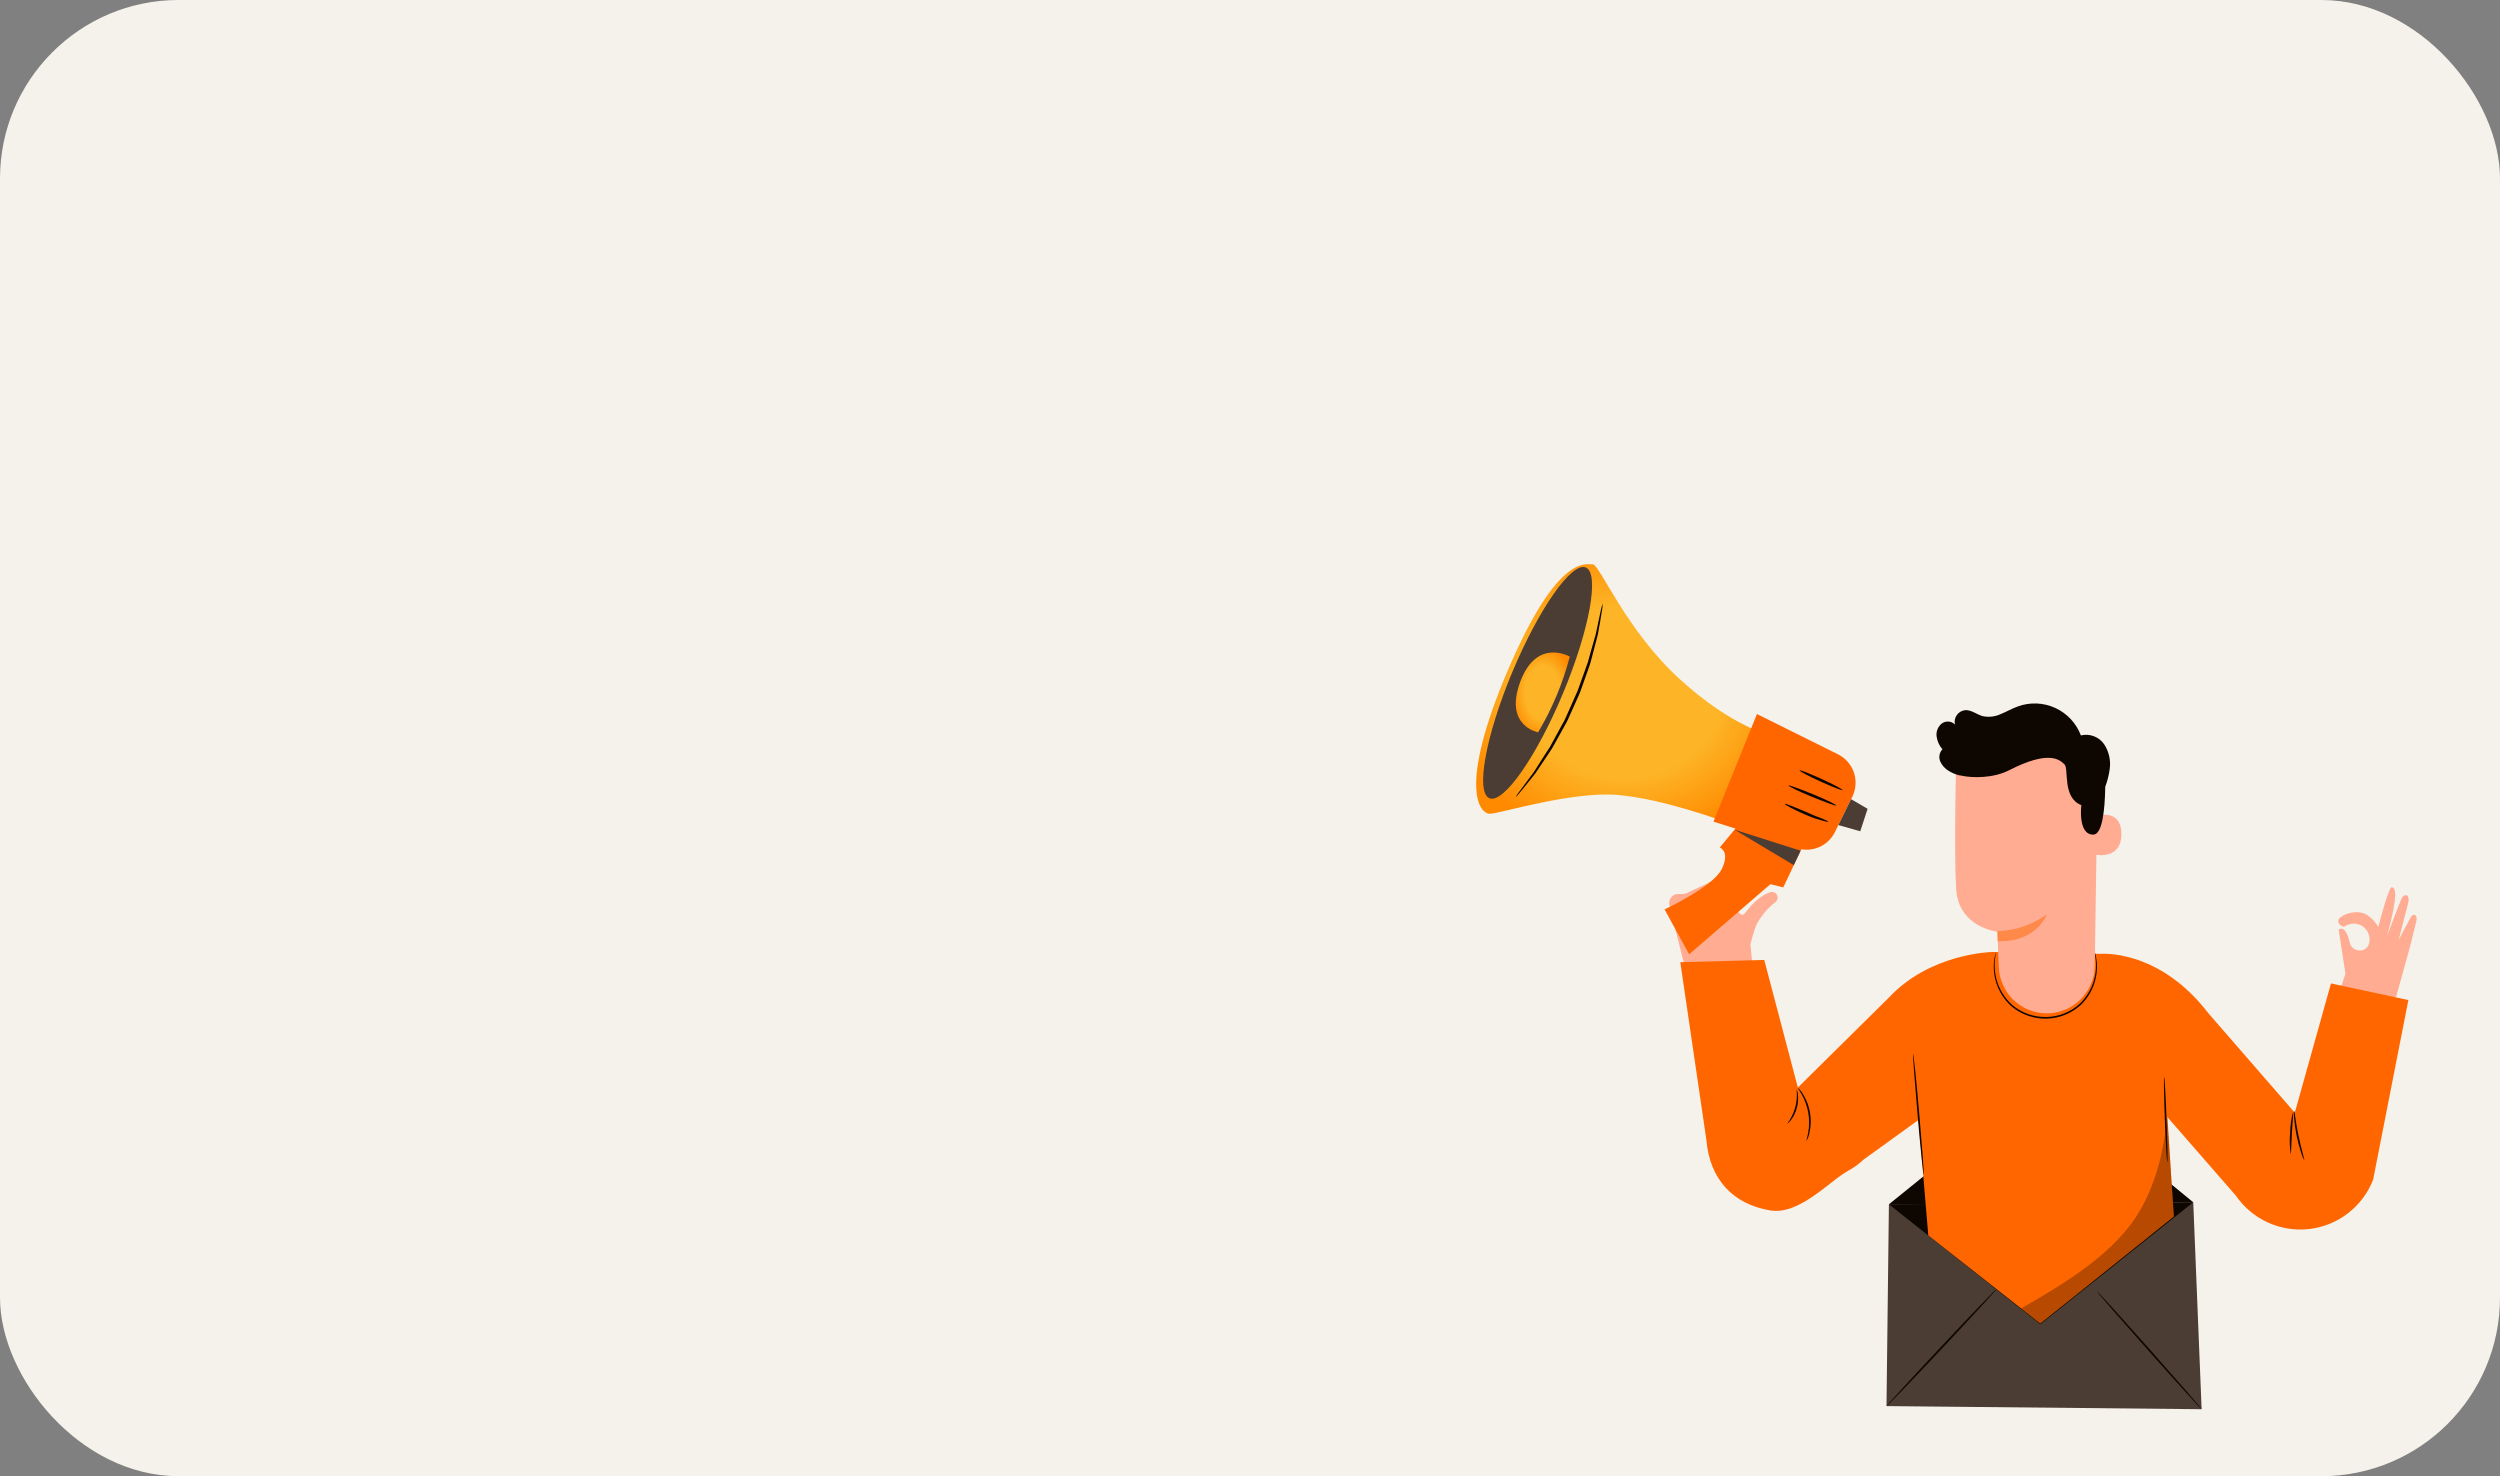<?xml version="1.0" encoding="UTF-8"?> <svg xmlns="http://www.w3.org/2000/svg" width="210" height="124" viewBox="0 0 210 124" fill="none"><rect x="0" y="0" width="210" height="124" fill="#808080" stroke="none"/><rect width="210" height="124" rx="15" fill="#F5F1EB"></rect><path d="M201.262 83.781L202.446 79.513C202.446 79.513 202.87 77.78 202.972 77.376C203.106 76.841 202.73 76.673 202.511 77.037C202.426 77.174 201.49 78.938 201.49 78.938C201.49 78.938 202.235 76.05 202.264 75.945C202.506 75.003 201.919 75.091 201.749 75.438C201.578 75.785 200.517 78.628 200.517 78.628C201.51 74.915 201.2 74.588 200.918 74.528C200.636 74.468 199.78 77.865 199.78 77.865C199.554 77.479 199.249 77.145 198.884 76.886C197.987 76.269 196.491 76.886 196.419 77.308C196.348 77.729 196.88 77.848 196.88 77.848C198.004 77.123 199.157 78.002 199.04 79.072C198.923 80.141 197.563 79.996 197.395 79.234C197.023 77.558 196.448 78.096 196.448 78.096L197.017 81.795L196.405 83.65" fill="#FFAC92"></path><path d="M158.668 101.162L184.233 100.992L184.936 118.374L158.466 118.112L158.668 101.162Z" fill="#4B3D33"></path><path d="M158.668 101.162L171.654 90.669L184.233 100.992" fill="#0E0600"></path><path d="M158.48 118.112C158.446 118.083 160.494 115.85 163.052 113.124C165.61 110.398 167.71 108.216 167.741 108.245C167.773 108.273 165.727 110.507 163.169 113.232C160.611 115.958 158.497 118.143 158.48 118.112Z" fill="#0E0600"></path><path d="M184.941 118.374C184.91 118.402 182.918 116.211 180.494 113.48C178.07 110.748 176.121 108.512 176.158 108.483C176.195 108.455 178.181 110.646 180.605 113.377C183.029 116.109 184.97 118.345 184.941 118.374Z" fill="#0E0600"></path><path d="M184.233 100.992L171.389 111.24L158.668 101.162" fill="#0E0600"></path><path d="M141.585 81.576H141.67L141.329 80.437L140.233 76.067C140.184 75.873 140.21 75.667 140.305 75.491C140.401 75.314 140.559 75.18 140.748 75.114L141.536 75.086L144.234 73.825C144.351 73.781 144.476 73.764 144.601 73.775C144.726 73.785 144.847 73.822 144.955 73.884C145.064 73.947 145.158 74.032 145.23 74.134C145.301 74.237 145.35 74.353 145.372 74.477C145.471 75.282 146.018 77.439 146.598 76.682L146.641 76.633C147.457 75.51 148.476 74.901 148.894 74.926C148.984 74.934 149.071 74.967 149.142 75.023C149.214 75.078 149.268 75.153 149.298 75.238C149.328 75.324 149.333 75.416 149.312 75.504C149.291 75.592 149.244 75.672 149.179 75.734C149.137 75.789 149.085 75.834 149.025 75.868C148.994 75.886 148.965 75.906 148.937 75.928C148.576 76.247 148.249 76.604 147.964 76.992C147.702 77.334 147.5 77.719 147.369 78.13C147.224 78.585 147.119 78.984 147.036 79.319L147.247 81.55" fill="#FFAC92"></path><path d="M148.789 61.775C148.789 61.775 145.634 61.172 141.107 57.055C136.58 52.938 134.338 47.361 133.797 47.404C133.257 47.446 130.881 46.419 126.661 56.301C122.442 66.183 124.285 68.399 125.176 68.356C126.066 68.314 132.079 66.453 135.877 66.775C139.675 67.096 144.595 68.931 144.595 68.931L148.789 61.775Z" fill="url(#paint0_radial_3656_22217)"></path><path d="M155.601 66.905L154.588 68.968L154.135 69.893C153.836 70.501 153.316 70.971 152.681 71.208C152.047 71.445 151.345 71.43 150.721 71.168L143.932 69.017L147.583 59.98L154.397 63.366C155.023 63.678 155.501 64.225 155.726 64.888C155.952 65.551 155.907 66.276 155.601 66.905Z" fill="#FF6600"></path><path d="M151.817 70.271L149.796 74.539L148.715 74.272L141.887 80.159L139.824 76.389C139.824 76.389 143.907 74.491 144.629 72.997C145.352 71.503 144.459 71.19 144.459 71.19L146.342 68.914L151.817 70.271Z" fill="#FF6600"></path><path d="M127.029 56.469C124.792 61.821 123.933 66.558 125.108 67.05C126.283 67.543 129.052 63.602 131.288 58.25C133.524 52.898 134.384 48.161 133.209 47.668C132.034 47.176 129.265 51.117 127.029 56.469Z" fill="#4B3D33"></path><path d="M156.261 69.828L154.423 69.307L155.49 67.13L156.878 67.941L156.261 69.828Z" fill="#4B3D33"></path><path d="M145.693 69.691L150.675 72.673L151.253 71.461L145.693 69.691Z" fill="#4B3D33"></path><path d="M154.246 67.662C154.224 67.722 153.305 67.378 152.195 66.928C151.085 66.479 150.203 66.04 150.232 65.981C150.26 65.921 151.176 66.265 152.286 66.715C153.396 67.164 154.272 67.602 154.246 67.662Z" fill="#0E0600"></path><path d="M154.781 66.368C154.753 66.427 153.928 66.103 152.921 65.648C151.913 65.192 151.131 64.771 151.159 64.712C151.188 64.652 152.013 64.976 153.017 65.434C154.022 65.892 154.799 66.311 154.781 66.368Z" fill="#0E0600"></path><path d="M153.578 69.019C153.578 69.051 153.353 69.019 153.009 68.911C152.832 68.863 152.627 68.8 152.4 68.729C152.172 68.658 151.936 68.541 151.683 68.445C150.673 68.009 149.899 67.591 149.921 67.526C149.944 67.46 150.775 67.81 151.774 68.228C152.024 68.334 152.257 68.45 152.476 68.536L153.06 68.761C153.387 68.889 153.586 68.988 153.578 69.019Z" fill="#0E0600"></path><path d="M131.862 55.157C131.862 55.157 129.088 53.544 127.702 57.268C126.317 60.993 129.199 61.516 129.199 61.516C130.381 59.532 131.278 57.392 131.862 55.157Z" fill="url(#paint1_radial_3656_22217)"></path><path d="M134.634 50.687C134.627 50.925 134.598 51.161 134.548 51.393C134.474 51.845 134.372 52.502 134.218 53.308C134.116 53.706 134.002 54.141 133.88 54.608C133.817 54.841 133.754 55.083 133.689 55.331L133.587 55.712C133.55 55.84 133.501 55.962 133.459 56.093L132.889 57.698C132.841 57.837 132.79 57.982 132.739 58.119C132.687 58.256 132.619 58.404 132.559 58.537L132.178 59.391C132.05 59.675 131.922 59.96 131.794 60.244C131.729 60.381 131.675 60.529 131.601 60.654C131.527 60.779 131.458 60.916 131.384 61.047C131.1 61.562 130.815 62.063 130.559 62.538C130.491 62.654 130.431 62.774 130.36 62.885L130.144 63.212L129.726 63.835L128.977 64.951C128.474 65.596 128.05 66.109 127.759 66.461C127.616 66.651 127.458 66.83 127.287 66.996C127.403 66.788 127.537 66.591 127.688 66.407L128.843 64.851L129.566 63.713C129.694 63.511 129.831 63.303 129.967 63.09L130.181 62.763C130.249 62.652 130.306 62.532 130.374 62.413L131.182 60.927L131.393 60.549C131.464 60.418 131.518 60.264 131.583 60.139L131.962 59.286C132.09 59.001 132.218 58.717 132.34 58.432C132.4 58.293 132.471 58.148 132.522 58.019L132.673 57.601C132.872 57.049 133.069 56.517 133.242 56.011C133.285 55.883 133.336 55.76 133.376 55.635C133.416 55.51 133.444 55.382 133.481 55.26C133.55 55.015 133.615 54.776 133.68 54.545C133.811 54.084 133.934 53.652 134.048 53.259C134.213 52.468 134.349 51.837 134.446 51.367C134.491 51.136 134.554 50.909 134.634 50.687Z" fill="#0E0600"></path><path d="M151.02 91.355L148.197 80.636L141.146 80.824L143.34 95.782C143.625 99.037 145.537 101.165 148.746 101.683C150.681 101.993 152.778 100.149 154.332 98.957C155.344 98.178 155.524 98.331 156.571 97.381L161.123 94.097L161.234 94.638H161.206L161.977 103.777L171.383 111.175L182.602 102.187L182.346 98.297C182.375 98.297 182.4 98.24 182.346 98.24L182.062 93.836L187.809 100.428C188.485 101.414 189.417 102.196 190.505 102.691C191.593 103.186 192.795 103.374 193.982 103.236C195.169 103.098 196.295 102.638 197.24 101.907C198.185 101.175 198.913 100.2 199.344 99.085L202.303 84.005L195.804 82.608L192.763 93.466L185.51 85.121C181.322 79.663 176.434 80.124 176.434 80.124L167.42 79.965H167.4C167.132 79.965 162.096 80.133 158.682 83.781L151.02 91.355Z" fill="#FF6600"></path><g opacity="0.3"><path d="M169.787 109.906C173.438 107.789 177.666 105.305 179.774 101.655C181.123 99.316 181.794 96.516 182.05 93.83L182.599 102.181L171.38 111.169L169.787 109.906Z" fill="#0E0600"></path></g><path d="M151.742 95.831C151.72 95.831 151.811 95.572 151.888 95.156C151.984 94.614 151.989 94.059 151.902 93.515C151.811 92.971 151.628 92.446 151.361 91.964C151.153 91.594 150.986 91.395 151.006 91.372C151.186 91.523 151.337 91.705 151.452 91.91C151.753 92.392 151.955 92.929 152.047 93.489C152.141 94.05 152.122 94.625 151.99 95.179C151.948 95.409 151.864 95.63 151.742 95.831Z" fill="#0E0600"></path><path d="M150.112 94.408C150.741 93.582 151.028 92.546 150.915 91.514C150.986 91.653 151.025 91.805 151.028 91.961C151.106 92.716 150.896 93.472 150.442 94.081C150.266 94.303 150.127 94.408 150.112 94.408Z" fill="#0E0600"></path><path d="M160.7 88.518C160.74 88.518 160.984 90.794 161.22 93.582C161.457 96.371 161.636 98.659 161.593 98.661C161.55 98.664 161.309 96.385 161.072 93.597C160.836 90.808 160.657 88.521 160.7 88.518Z" fill="#0E0600"></path><path d="M175.888 79.8C175.915 79.849 175.936 79.9 175.95 79.954C176.003 80.102 176.044 80.255 176.073 80.409C176.182 80.984 176.174 81.576 176.047 82.147C175.861 83.002 175.43 83.784 174.807 84.398C174.014 85.128 172.983 85.544 171.906 85.567C170.829 85.591 169.78 85.221 168.957 84.526C168.308 83.94 167.843 83.178 167.619 82.332C167.468 81.767 167.433 81.177 167.514 80.597C167.538 80.441 167.573 80.287 167.619 80.136C167.631 80.082 167.649 80.029 167.674 79.979C167.691 79.979 167.619 80.201 167.571 80.605C167.513 81.179 167.563 81.758 167.719 82.313C167.95 83.131 168.41 83.867 169.045 84.432C169.846 85.097 170.861 85.451 171.902 85.428C172.944 85.405 173.941 85.007 174.713 84.307C175.222 83.811 175.606 83.2 175.833 82.525C176.059 81.851 176.122 81.133 176.016 80.429C175.953 80.019 175.871 79.806 175.888 79.8Z" fill="#0E0600"></path><path d="M192.419 96.94C192.328 96.35 192.312 95.751 192.371 95.156C192.381 94.558 192.465 93.964 192.621 93.386C192.664 93.386 192.573 94.186 192.519 95.165C192.465 96.144 192.462 96.94 192.419 96.94Z" fill="#0E0600"></path><path d="M193.559 97.458C193.455 97.28 193.373 97.088 193.318 96.889C193.156 96.409 193.024 95.92 192.922 95.424C192.819 94.928 192.746 94.426 192.703 93.921C192.675 93.713 192.675 93.501 192.703 93.293C192.746 93.293 192.831 94.243 193.073 95.395C193.315 96.548 193.602 97.444 193.559 97.458Z" fill="#0E0600"></path><path d="M182.056 97.623C182.013 97.623 181.92 96.021 181.846 94.041C181.772 92.061 181.746 90.459 181.786 90.456C181.826 90.453 181.92 92.058 181.993 94.035C182.067 96.013 182.096 97.62 182.056 97.623Z" fill="#0E0600"></path><path d="M171.853 85.121C170.825 85.101 169.844 84.69 169.109 83.971C168.374 83.252 167.941 82.281 167.898 81.254C167.832 79.695 167.778 78.264 167.778 78.264C167.778 78.264 164.515 77.916 164.318 74.681C164.122 71.446 164.318 63.98 164.318 63.98C166.121 63.099 168.127 62.716 170.128 62.869C172.129 63.023 174.052 63.708 175.699 64.854L176.197 65.201L175.958 81.134C175.952 81.666 175.841 82.192 175.631 82.68C175.421 83.169 175.116 83.611 174.735 83.981C174.353 84.352 173.902 84.644 173.407 84.839C172.913 85.034 172.384 85.13 171.853 85.121Z" fill="#FFAC92"></path><path opacity="0.5" d="M167.775 78.218C169.271 78.173 170.721 77.684 171.938 76.813C171.938 76.813 171.053 79.191 167.807 79.058L167.775 78.218Z" fill="#FF6600"></path><path d="M175.964 68.573C176.018 68.547 178.158 67.807 178.195 70.027C178.232 72.246 175.998 71.822 175.992 71.759C175.987 71.697 175.964 68.573 175.964 68.573Z" fill="#FFAC92"></path><path d="M162.671 61.841C162.648 61.639 162.678 61.436 162.755 61.249C162.833 61.062 162.956 60.897 163.115 60.771C163.278 60.653 163.478 60.596 163.679 60.611C163.88 60.627 164.069 60.712 164.213 60.853C164.183 60.718 164.182 60.578 164.209 60.442C164.237 60.306 164.293 60.177 164.373 60.064C164.454 59.95 164.557 59.855 164.676 59.785C164.796 59.714 164.929 59.669 165.066 59.653C165.596 59.619 166.048 60.02 166.558 60.159C167.067 60.263 167.597 60.2 168.068 59.98C168.549 59.786 168.999 59.519 169.491 59.343C170.517 58.967 171.65 59.012 172.643 59.468C173.636 59.923 174.409 60.753 174.794 61.775C175.157 61.687 175.537 61.71 175.886 61.842C176.234 61.974 176.534 62.209 176.747 62.515C177.16 63.142 177.325 63.901 177.21 64.643C177.14 65.14 177.015 65.628 176.837 66.097C176.837 66.14 176.837 66.18 176.837 66.223C176.803 68.004 176.601 70.098 175.841 70.109C174.516 70.129 174.831 67.631 174.831 67.631C173.204 67.005 173.81 64.567 173.409 64.197C173.008 63.827 172.151 62.968 168.745 64.709C167.422 65.383 165.664 65.363 164.702 65.144C164.675 65.14 164.647 65.134 164.62 65.127H164.6H164.571C164.263 65.05 163.968 64.925 163.698 64.757C163.378 64.574 163.126 64.292 162.978 63.955C162.907 63.786 162.887 63.601 162.92 63.421C162.953 63.241 163.037 63.075 163.163 62.942C162.894 62.632 162.723 62.248 162.671 61.841Z" fill="#0E0600"></path><defs><radialGradient id="paint0_radial_3656_22217" cx="0" cy="0" r="1" gradientUnits="userSpaceOnUse" gradientTransform="translate(136.395 58.161) rotate(90) scale(12.777 14.704)"><stop offset="0.554" stop-color="#FDB527"></stop><stop offset="1" stop-color="#FF8A00"></stop></radialGradient><radialGradient id="paint1_radial_3656_22217" cx="0" cy="0" r="1" gradientUnits="userSpaceOnUse" gradientTransform="translate(129.594 58.163) rotate(90) scale(3.978 2.691)"><stop offset="0.554" stop-color="#FDB527"></stop><stop offset="1" stop-color="#FF8A00"></stop></radialGradient></defs></svg> 